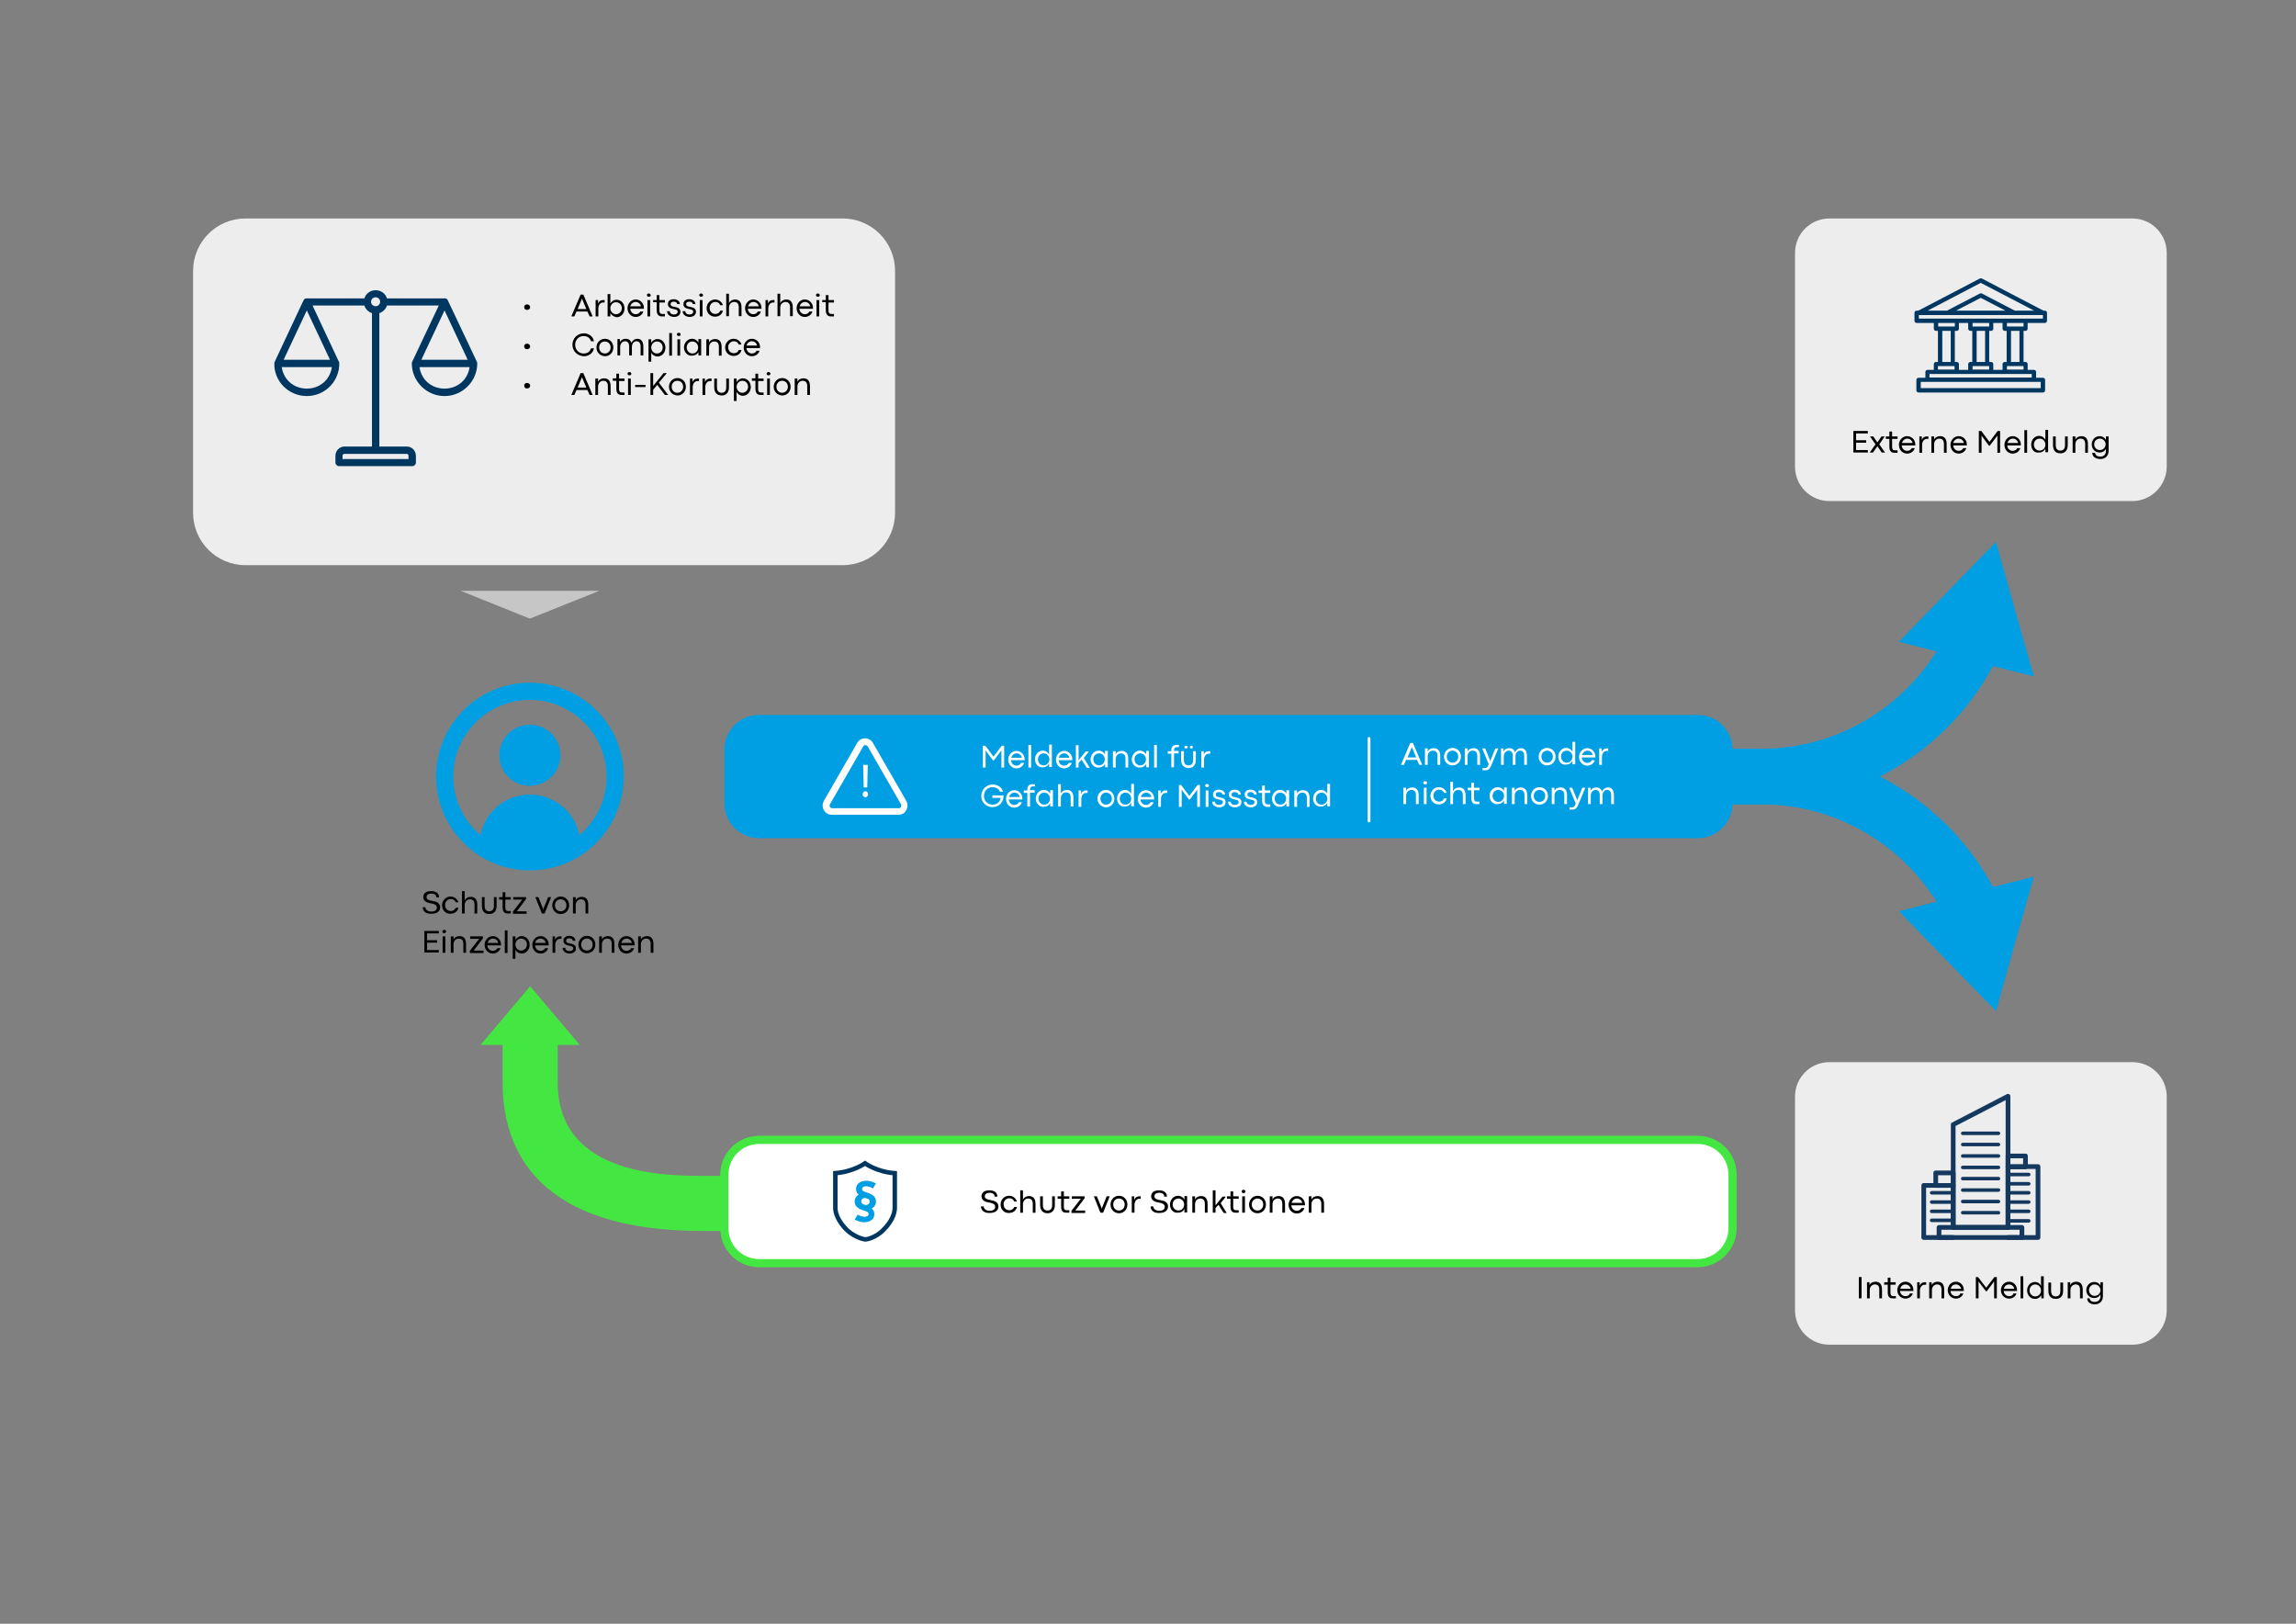<?xml version="1.0" encoding="utf-8"?>
<!-- Generator: Adobe Illustrator 27.0.0, SVG Export Plug-In . SVG Version: 6.00 Build 0)  -->
<svg version="1.1" id="Ebene_1" xmlns="http://www.w3.org/2000/svg" xmlns:xlink="http://www.w3.org/1999/xlink" x="0px" y="0px"
	 viewBox="0 0 841.9 595.3" style="enable-background:new 0 0 841.9 595.3;" xml:space="preserve">
<rect x="0" y="0" width="841.9" height="595.3" fill="#808080" stroke="none"/>
<style type="text/css">
	.st0{fill:#009FE3;}
	.st1{fill:#EDEDED;}
	.st2{fill:#003761;}
	.st3{fill:none;stroke:#15385E;stroke-width:1.726;stroke-linecap:round;stroke-linejoin:round;stroke-miterlimit:10;}
	.st4{fill:none;stroke:#15385E;stroke-width:1.294;stroke-linecap:round;stroke-linejoin:round;stroke-miterlimit:10;}
	.st5{fill:#FFFFFF;}
	.st6{fill:none;stroke:#FFFFFF;stroke-linecap:round;stroke-miterlimit:10;}
	.st7{fill:#C6C6C6;}
	.st8{fill:#44E742;}
	.st9{fill:#FFFFFF;stroke:#44E742;stroke-width:3;stroke-miterlimit:10;}
	.st10{fill:none;stroke:#003761;stroke-width:1.638;stroke-miterlimit:10;}
</style>
<g>
	<path class="st0" d="M731.9,370.7L731.9,370.7l-11.1-11.4l-24.5-25.2l13.8-3.5c-13.4-21.4-37.2-35.7-64.3-35.7H285.9
		c-2.3,0-4.2-1.9-4.2-4.2v-12c0-2.3,1.9-4.2,4.2-4.2c35.7,0,327.5,0,328.3,0h31.8c0.3,0,0.6,0,0.9,0c0.3,0,0.6,0,0.9,0
		c0.2,0,0.4,0,0.6,0h0c0.2,0,0.3,0,0.5,0c0,0,0.1,0,0.1,0c0.5,0,0.9,0,1.4,0.1c0,0,0.1,0,0.1,0c0.3,0,0.5,0,0.8,0
		c0.5,0,1,0.1,1.5,0.1c0.1,0,0.3,0,0.4,0c0.1,0,0.1,0,0.2,0c0.2,0,0.4,0,0.6,0c0.3,0,0.6,0,0.9,0.1c0.3,0,0.5,0,0.8,0.1
		c0.1,0,0.1,0,0.2,0c0.3,0,0.5,0.1,0.8,0.1c0.3,0,0.6,0.1,0.9,0.1c0.3,0,0.6,0.1,0.9,0.1c0.3,0,0.6,0.1,0.8,0.1c0,0,0.1,0,0.1,0
		c0.2,0,0.5,0.1,0.7,0.1c0,0,0.1,0,0.1,0c0.5,0.1,1.1,0.2,1.6,0.3c0.3,0.1,0.7,0.1,1,0.2c0.3,0,0.6,0.1,0.8,0.2
		c0.3,0.1,0.6,0.1,0.9,0.2c0,0,0,0,0.1,0c0.2,0,0.5,0.1,0.7,0.1c0.3,0.1,0.6,0.1,0.9,0.2c0.2,0,0.5,0.1,0.7,0.1
		c0.3,0.1,0.7,0.2,1,0.2c0.3,0.1,0.6,0.1,0.8,0.2c0,0,0,0,0,0c0.3,0.1,0.6,0.1,0.8,0.2c0.3,0.1,0.7,0.2,1,0.3
		c0.2,0.1,0.5,0.1,0.7,0.2c0.5,0.1,0.9,0.2,1.3,0.4c0.2,0,0.3,0.1,0.5,0.1c0.2,0.1,0.5,0.1,0.7,0.2c0.4,0.1,0.7,0.2,1.1,0.3
		c0.1,0,0.2,0.1,0.4,0.1c0.3,0.1,0.5,0.2,0.8,0.3c0.2,0.1,0.4,0.1,0.6,0.2c0.2,0.1,0.3,0.1,0.5,0.2c0.3,0.1,0.6,0.2,1,0.3
		c0.2,0.1,0.4,0.1,0.5,0.2c0.1,0,0.2,0.1,0.3,0.1c0.2,0.1,0.3,0.1,0.5,0.2c0.2,0.1,0.4,0.2,0.6,0.2c0.2,0.1,0.3,0.1,0.5,0.2
		c0.5,0.2,1.1,0.4,1.6,0.7c0.2,0.1,0.4,0.2,0.6,0.2c0.2,0.1,0.4,0.2,0.6,0.2c7.9,3.3,15.2,7.7,21.9,12.9c3,2.4,5.9,5,8.7,7.7
		c6.8,6.8,12.4,14.4,16.9,22.7l15-3.8l-6.9,24.3L731.9,370.7z"/>
</g>
<g>
	<path class="st0" d="M731.9,198.7L731.9,198.7l-11.1,11.4l-24.5,25.2l13.8,3.5c-13.4,21.4-37.2,35.7-64.3,35.7H285.9
		c-2.3,0-4.2,1.9-4.2,4.2v12c0,2.3,1.9,4.2,4.2,4.2c35.7,0,327.5,0,328.3,0h31.8c0.3,0,0.6,0,0.9,0c0.3,0,0.6,0,0.9,0
		c0.2,0,0.4,0,0.6,0h0c0.2,0,0.3,0,0.5,0c0,0,0.1,0,0.1,0c0.5,0,0.9,0,1.4-0.1c0,0,0.1,0,0.1,0c0.3,0,0.5,0,0.8,0
		c0.5,0,1-0.1,1.5-0.1c0.1,0,0.3,0,0.4,0c0.1,0,0.1,0,0.2,0c0.2,0,0.4,0,0.6,0c0.3,0,0.6,0,0.9-0.1c0.3,0,0.5,0,0.8-0.1
		c0.1,0,0.1,0,0.2,0c0.3,0,0.5-0.1,0.8-0.1c0.3,0,0.6-0.1,0.9-0.1c0.3,0,0.6-0.1,0.9-0.1c0.3,0,0.6-0.1,0.8-0.1c0,0,0.1,0,0.1,0
		c0.2,0,0.5-0.1,0.7-0.1c0,0,0.1,0,0.1,0c0.5-0.1,1.1-0.2,1.6-0.3c0.3-0.1,0.7-0.1,1-0.2c0.3,0,0.6-0.1,0.8-0.2
		c0.3-0.1,0.6-0.1,0.9-0.2c0,0,0,0,0.1,0c0.2,0,0.5-0.1,0.7-0.1c0.3-0.1,0.6-0.1,0.9-0.2c0.2,0,0.5-0.1,0.7-0.1
		c0.3-0.1,0.7-0.2,1-0.2c0.3-0.1,0.6-0.1,0.8-0.2c0,0,0,0,0,0c0.3-0.1,0.6-0.1,0.8-0.2c0.3-0.1,0.7-0.2,1-0.3
		c0.2-0.1,0.5-0.1,0.7-0.2c0.5-0.1,0.9-0.2,1.3-0.4c0.2,0,0.3-0.1,0.5-0.1c0.2-0.1,0.5-0.1,0.7-0.2c0.4-0.1,0.7-0.2,1.1-0.3
		c0.1,0,0.2-0.1,0.4-0.1c0.3-0.1,0.5-0.2,0.8-0.3c0.2-0.1,0.4-0.1,0.6-0.2c0.2-0.1,0.3-0.1,0.5-0.2c0.3-0.1,0.6-0.2,1-0.3
		c0.2-0.1,0.4-0.1,0.5-0.2c0.1,0,0.2-0.1,0.3-0.1c0.2-0.1,0.3-0.1,0.5-0.2c0.2-0.1,0.4-0.2,0.6-0.2c0.2-0.1,0.3-0.1,0.5-0.2
		c0.5-0.2,1.1-0.4,1.6-0.7c0.2-0.1,0.4-0.2,0.6-0.2c0.2-0.1,0.4-0.2,0.6-0.2c7.9-3.3,15.2-7.7,21.9-12.9c3-2.4,5.9-5,8.7-7.7
		c6.8-6.8,12.4-14.4,16.9-22.7l15,3.8l-6.9-24.3L731.9,198.7z"/>
</g>
<g>
	<path d="M155,332.6h1c0,0.8,0.8,1.6,2.1,1.6c1.4,0,2.1-0.5,2.1-1.5c0-0.9-0.9-1.3-2.1-1.5c-1.3-0.2-2.9-0.7-2.9-2.3
		c0-1.2,0.8-2.2,2.9-2.2c1.9,0,2.9,0.9,2.9,2.3h-1c0-0.8-0.6-1.4-1.8-1.4c-1.4,0-1.8,0.7-1.8,1.3c0,0.8,0.8,1.2,2.2,1.4
		c1.3,0.2,2.8,0.7,2.8,2.3c0,1.5-1.2,2.4-3.2,2.4C155.9,335.1,155,333.8,155,332.6z"/>
	<path d="M162.1,331.9c0-1.7,1.3-3.2,3.1-3.2c1.4,0,2.5,0.9,2.9,2.1h-1c-0.3-0.8-1-1.2-1.8-1.2c-1,0-2.1,0.8-2.1,2.2
		c0,1.4,1,2.2,2.1,2.2c0.8,0,1.5-0.4,1.8-1.2h1c-0.3,1.3-1.4,2.2-2.9,2.2C163.4,335.1,162.1,333.7,162.1,331.9z"/>
	<path d="M169.4,326.7h1v2.8l0,0.6c0.4-0.8,1.2-1.3,2.2-1.3c1.6,0,2.4,1,2.4,2.9v3.2h-1v-3.2c0-1.4-0.6-2-1.7-2
		c-1,0-1.9,0.8-1.9,2.1v3.1h-1V326.7z"/>
	<path d="M176.7,332.1v-3.2h1v3.2c0,1.3,0.6,2,1.7,2c1.1,0,1.7-0.7,1.7-2v-3.2h1v3.2c0,2.1-1.2,3-2.7,3
		C177.8,335.1,176.7,334.2,176.7,332.1z"/>
	<path d="M184.3,332.7v-2.9H183v-0.9h1.3v-1.8l1,0v1.8h2v0.9h-2v2.9c0,1.1,0.5,1.3,1.1,1.3h0.9v0.9h-1.1
		C185.3,334.9,184.3,334.6,184.3,332.7z"/>
	<path d="M188,334.3l3.5-4.5h-3.3v-0.9h4.7v0.7l-3.4,4.5h3.6v0.9h-5V334.3z"/>
	<path d="M196.3,328.9h1.1l1.7,4.2l0.1,0.5l0.1-0.5l1.7-4.2h1.1l-2.4,6h-1L196.3,328.9z"/>
	<path d="M202.5,331.9c0-1.7,1.3-3.2,3.1-3.2c1.8,0,3.1,1.4,3.1,3.2c0,1.8-1.3,3.2-3.1,3.2C203.8,335.1,202.5,333.7,202.5,331.9z
		 M207.7,331.9c0-1.3-0.9-2.2-2.1-2.2c-1.2,0-2.1,0.9-2.1,2.2c0,1.3,0.9,2.2,2.1,2.2C206.8,334.1,207.7,333.2,207.7,331.9z"/>
	<path d="M210.1,328.9h1v1.2c0.3-0.8,1.2-1.3,2.2-1.3c1.6,0,2.4,1,2.4,2.9v3.2h-1v-3.2c0-1.4-0.6-2-1.7-2c-1,0-1.9,0.8-1.9,2.1v3.1
		h-1V328.9z"/>
	<path d="M155.6,341.3h5.3v0.9h-4.3v2.5h3.7v0.9h-3.7v2.7h4.3v0.9h-5.3V341.3z"/>
	<path d="M162.2,341.5c0-0.4,0.3-0.6,0.7-0.6c0.4,0,0.7,0.3,0.7,0.6c0,0.4-0.3,0.6-0.7,0.6C162.4,342.2,162.2,341.9,162.2,341.5z
		 M162.3,343.3h1v6h-1V343.3z"/>
	<path d="M165.3,343.3h1v1.2c0.3-0.8,1.2-1.3,2.2-1.3c1.6,0,2.4,1,2.4,2.9v3.2h-1v-3.2c0-1.4-0.6-2-1.7-2c-1,0-1.9,0.8-1.9,2.1v3.1
		h-1V343.3z"/>
	<path d="M172.2,348.7l3.5-4.5h-3.3v-0.9h4.7v0.7l-3.4,4.5h3.6v0.9h-5V348.7z"/>
	<path d="M183.7,346.6h-5c0.1,1.2,1,2,2,2c0.8,0,1.4-0.4,1.7-1h1.1c-0.3,1.1-1.4,2-2.8,2c-1.7,0-3-1.4-3-3.2c0-1.7,1.3-3.2,3-3.2
		c1.7,0,3,1.4,3,3C183.8,346.3,183.7,346.4,183.7,346.6z M182.7,345.7c-0.1-0.8-0.9-1.6-1.9-1.6c-0.9,0-1.7,0.6-2,1.6H182.7z"/>
	<path d="M185.1,341.1h1v8.3h-1V341.1z"/>
	<path d="M188,343.3h1v1.3c0.4-0.8,1.3-1.4,2.3-1.4c1.7,0,2.9,1.4,2.9,3.2c0,1.8-1.3,3.2-2.9,3.2c-1,0-1.9-0.6-2.3-1.4l0,0.7v2.6h-1
		V343.3z M193.2,346.3c0-1.3-0.9-2.2-2.1-2.2s-2.1,1-2.1,2.2c0,1.3,1,2.2,2.1,2.2S193.2,347.6,193.2,346.3z"/>
	<path d="M201.2,346.6h-5c0.1,1.2,1,2,2,2c0.8,0,1.4-0.4,1.7-1h1.1c-0.3,1.1-1.4,2-2.8,2c-1.7,0-3-1.4-3-3.2c0-1.7,1.3-3.2,3-3.2
		c1.7,0,3,1.4,3,3C201.2,346.3,201.2,346.4,201.2,346.6z M200.1,345.7c-0.1-0.8-0.9-1.6-1.9-1.6c-0.9,0-1.7,0.6-2,1.6H200.1z"/>
	<path d="M202.5,343.3h1v1.3c0.3-0.8,0.9-1.3,1.8-1.3h0.6v0.9h-0.5c-1,0-1.8,0.8-1.8,2.3v2.8h-1V343.3z"/>
	<path d="M206.3,347.5l1,0c0,0.7,0.6,1.2,1.5,1.2c0.9,0,1.4-0.4,1.4-1c0-0.7-0.6-0.8-1.5-1c-1.1-0.2-2.1-0.6-2.1-1.8
		c0-1,0.7-1.8,2.1-1.8c1.4,0,2.3,0.8,2.3,1.8h-1c0-0.6-0.5-0.9-1.3-0.9c-0.8,0-1.1,0.4-1.1,0.9c0,0.6,0.3,0.8,1.4,1
		c1.1,0.2,2.2,0.5,2.2,1.8c0,1.2-1,1.9-2.4,1.9C207.1,349.5,206.3,348.5,206.3,347.5z"/>
	<path d="M212.1,346.3c0-1.7,1.3-3.2,3.1-3.2c1.8,0,3.1,1.4,3.1,3.2c0,1.8-1.3,3.2-3.1,3.2C213.4,349.5,212.1,348.1,212.1,346.3z
		 M217.3,346.3c0-1.3-0.9-2.2-2.1-2.2c-1.2,0-2.1,0.9-2.1,2.2c0,1.3,0.9,2.2,2.1,2.2C216.4,348.5,217.3,347.6,217.3,346.3z"/>
	<path d="M219.7,343.3h1v1.2c0.3-0.8,1.2-1.3,2.2-1.3c1.6,0,2.4,1,2.4,2.9v3.2h-1v-3.2c0-1.4-0.6-2-1.7-2c-1,0-1.9,0.8-1.9,2.1v3.1
		h-1V343.3z"/>
	<path d="M232.7,346.6h-5c0.1,1.2,1,2,2,2c0.8,0,1.4-0.4,1.7-1h1.1c-0.3,1.1-1.4,2-2.8,2c-1.7,0-3-1.4-3-3.2c0-1.7,1.3-3.2,3-3.2
		c1.7,0,3,1.4,3,3C232.7,346.3,232.7,346.4,232.7,346.6z M231.7,345.7c-0.1-0.8-0.9-1.6-1.9-1.6c-0.9,0-1.7,0.6-2,1.6H231.7z"/>
	<path d="M234,343.3h1v1.2c0.3-0.8,1.2-1.3,2.2-1.3c1.6,0,2.4,1,2.4,2.9v3.2h-1v-3.2c0-1.4-0.6-2-1.7-2c-1,0-1.9,0.8-1.9,2.1v3.1h-1
		V343.3z"/>
</g>
<g>
	<path class="st0" d="M194.3,250.3c-19,0-34.4,15.4-34.4,34.4c0,19,15.4,34.4,34.4,34.4s34.4-15.4,34.4-34.4
		C228.8,265.7,213.3,250.3,194.3,250.3z M212.4,306.2c-1.6-8.5-9.1-14.9-18.1-14.9l0,0c-9,0-16.5,6.4-18.1,14.9
		c-6.1-5.2-10-12.9-10-21.5c0-15.5,12.6-28.1,28.1-28.1s28.1,12.6,28.1,28.1C222.5,293.3,218.6,301,212.4,306.2z"/>
	<circle class="st0" cx="194.3" cy="276.9" r="11.2"/>
</g>
<path class="st0" d="M622.5,307.3H278.4c-7.1,0-12.8-5.7-12.8-12.8v-19.6c0-7.1,5.7-12.8,12.8-12.8h344.1c7.1,0,12.8,5.7,12.8,12.8
	v19.6C635.3,301.6,629.5,307.3,622.5,307.3z"/>
<g>
	<path class="st1" d="M781.9,183.7H670.8c-7,0-12.6-5.7-12.6-12.6V92.7c0-7,5.7-12.6,12.6-12.6h111.1c7,0,12.6,5.7,12.6,12.6V171
		C794.5,178,788.8,183.7,781.9,183.7z"/>
	<path class="st2" d="M749.9,113.9h-0.6l-22.6-11.8c-0.2-0.1-0.5-0.1-0.7,0l-22.6,11.8h-0.6c-0.4,0-0.8,0.3-0.8,0.8v2.9
		c0,0.4,0.3,0.8,0.8,0.8h6.3v2.1c0,0.4,0.3,0.8,0.8,0.8h0.7v11.4h-0.7c-0.4,0-0.8,0.3-0.8,0.8v2.1h-2.3c-0.4,0-0.8,0.3-0.8,0.8v2.1
		h-2.5c-0.4,0-0.8,0.3-0.8,0.8v3.8c0,0.4,0.3,0.8,0.8,0.8h45.6c0.4,0,0.8-0.3,0.8-0.8v-3.8c0-0.4-0.3-0.8-0.8-0.8h-2.5v-2.1
		c0-0.4-0.3-0.8-0.8-0.8h-2.3v-2.1c0-0.4-0.3-0.8-0.8-0.8H742v-11.4h0.7c0.4,0,0.8-0.3,0.8-0.8v-2.1h6.3c0.4,0,0.8-0.3,0.8-0.8v-2.9
		C750.6,114.3,750.3,113.9,749.9,113.9z M726.3,103.7l19.6,10.2h-7.1l-12.1-6.3c-0.2-0.1-0.5-0.1-0.7,0l-12.1,6.3h-7.1L726.3,103.7z
		 M735.4,113.9h-18.2l9.1-4.7L735.4,113.9z M745.9,140h2.4v2.3h-44V140h2.4C706.9,140,745.8,140,745.9,140z M742.7,137.1h2.3v1.3
		h-37.5v-1.3C718.9,137.1,731.4,137.1,742.7,137.1z M711.4,119.7h-0.7v-1.3h6.1v1.3C716.5,119.7,711.8,119.7,711.4,119.7z
		 M715.3,121.3v11.4h-3.1v-11.4H715.3z M716.7,134.2v1.3h-6.1v-1.3H716.7z M722.5,121.3h0.7v11.4h-0.7c-0.4,0-0.8,0.3-0.8,0.8v2.1
		h-3.4v-2.1c0-0.4-0.3-0.8-0.8-0.8h-0.7v-11.4h0.7c0.4,0,0.8-0.3,0.8-0.8v-2.1h3.4v2.1C721.7,120.9,722.1,121.3,722.5,121.3z
		 M723.3,119.7v-1.3h6.1v1.3H723.3z M727.9,121.3v11.4h-3.1v-11.4H727.9z M729.4,134.2v1.3h-6.1v-1.3H729.4z M735.1,121.3h0.7v11.4
		h-0.7c-0.4,0-0.8,0.3-0.8,0.8v2.1h-3.4v-2.1c0-0.4-0.3-0.8-0.8-0.8h-0.7v-11.4h0.7c0.4,0,0.8-0.3,0.8-0.8v-2.1h3.4v2.1
		C734.3,120.9,734.7,121.3,735.1,121.3z M735.9,119.7v-1.3h6.1v1.3H735.9z M740.5,121.3v11.4h-3.1v-11.4H740.5z M742,134.2v1.3h-6.1
		v-1.3H742z M749.1,116.8c-13.9,0-31.6,0-45.5,0v-1.3c12.3,0,33.3,0,45.5,0V116.8z"/>
	<g>
		<path d="M679.6,158h5.3v0.9h-4.3v2.5h3.7v0.9h-3.7v2.7h4.3v0.9h-5.3V158z"/>
		<path d="M687.7,162.9l-2-2.9h1.2l1.5,2.2h0l1.5-2.2h1.2l-2,2.9l2.1,3h-1.2l-1.6-2.3l-1.6,2.3h-1.2L687.7,162.9z"/>
		<path d="M692.8,163.8v-2.9h-1.3V160h1.3v-1.8l1,0v1.8h2v0.9h-2v2.9c0,1.1,0.5,1.3,1.1,1.3h0.9v0.9h-1.1
			C693.7,166,692.8,165.6,692.8,163.8z"/>
		<path d="M702.3,163.3h-5c0.1,1.2,1,2,2,2c0.8,0,1.4-0.4,1.7-1h1.1c-0.3,1.1-1.4,2-2.8,2c-1.7,0-3-1.4-3-3.2c0-1.7,1.3-3.2,3-3.2
			c1.7,0,3,1.4,3,3C702.4,163,702.3,163.1,702.3,163.3z M701.3,162.4c-0.1-0.8-0.9-1.6-1.9-1.6c-0.9,0-1.7,0.6-2,1.6H701.3z"/>
		<path d="M703.7,160h1v1.3c0.3-0.8,0.9-1.3,1.8-1.3h0.6v0.9h-0.5c-1,0-1.8,0.8-1.8,2.3v2.8h-1V160z"/>
		<path d="M708.2,160h1v1.2c0.3-0.8,1.2-1.3,2.2-1.3c1.6,0,2.4,1,2.4,2.9v3.2h-1v-3.2c0-1.4-0.6-2-1.7-2c-1,0-1.9,0.8-1.9,2.1v3.1
			h-1V160z"/>
		<path d="M721.2,163.3h-5c0.1,1.2,1,2,2,2c0.8,0,1.4-0.4,1.7-1h1.1c-0.3,1.1-1.4,2-2.8,2c-1.7,0-3-1.4-3-3.2c0-1.7,1.3-3.2,3-3.2
			c1.7,0,3,1.4,3,3C721.2,163,721.2,163.1,721.2,163.3z M720.1,162.4c-0.1-0.8-0.9-1.6-1.9-1.6c-0.9,0-1.7,0.6-2,1.6H720.1z"/>
		<path d="M725.6,158h0.9l3,4h0l3-4h0.9v8h-1v-6.3l-2.8,3.7h-0.3l-2.7-3.7v6.3h-1V158z"/>
		<path d="M741,163.3h-5c0.1,1.2,1,2,2,2c0.8,0,1.4-0.4,1.7-1h1.1c-0.3,1.1-1.4,2-2.8,2c-1.7,0-3-1.4-3-3.2c0-1.7,1.3-3.2,3-3.2
			c1.7,0,3,1.4,3,3C741,163,741,163.1,741,163.3z M740,162.4c-0.1-0.8-0.9-1.6-1.9-1.6c-0.9,0-1.7,0.6-2,1.6H740z"/>
		<path d="M742.3,157.7h1v8.3h-1V157.7z"/>
		<path d="M744.8,163c0-1.7,1.2-3.2,2.9-3.2c1.1,0,1.9,0.7,2.3,1.4l0-0.6v-3h1v8.2h-1v-1.3c-0.4,0.8-1.2,1.4-2.3,1.4
			C746,166.2,744.8,164.8,744.8,163z M750,163c0-1.2-0.9-2.2-2.1-2.2s-2.1,0.9-2.1,2.2c0,1.3,0.9,2.2,2.1,2.2
			C749.1,165.2,750,164.3,750,163z"/>
		<path d="M752.8,163.2V160h1v3.2c0,1.3,0.6,2,1.7,2c1.1,0,1.7-0.7,1.7-2V160h1v3.2c0,2.1-1.2,3-2.7,3
			C753.9,166.2,752.8,165.3,752.8,163.2z"/>
		<path d="M760,160h1v1.2c0.3-0.8,1.2-1.3,2.2-1.3c1.6,0,2.4,1,2.4,2.9v3.2h-1v-3.2c0-1.4-0.6-2-1.7-2c-1,0-1.9,0.8-1.9,2.1v3.1h-1
			V160z"/>
		<path d="M767.2,166h1c0.1,0.7,0.6,1.4,1.9,1.4c1.6,0,2.1-1,2.1-2.2v-0.7c-0.4,0.9-1.3,1.4-2.3,1.4c-1.7,0-2.9-1.3-2.9-3
			c0-1.6,1.2-3,2.9-3c1.1,0,2,0.7,2.3,1.4V160h1v5.2c0,1.7-1,3.1-3.1,3.1C768,168.2,767.2,167.1,767.2,166z M772.1,162.9
			c0-1.1-0.9-2.1-2.1-2.1c-1.2,0-2.1,0.9-2.1,2.1c0,1.2,0.9,2.1,2.1,2.1S772.1,164,772.1,162.9z"/>
	</g>
</g>
<g>
	<path class="st1" d="M781.9,493H670.8c-7,0-12.6-5.7-12.6-12.6V402c0-7,5.7-12.6,12.6-12.6h111.1c7,0,12.6,5.7,12.6,12.6v78.4
		C794.5,487.4,788.8,493,781.9,493z"/>
	<g>
		<path d="M681.6,468.2h1v7.8h-1V468.2z"/>
		<path d="M684.6,470.1h0.9v1.1c0.3-0.8,1.2-1.3,2.2-1.3c1.6,0,2.4,1,2.4,2.9v3.2h-1v-3.2c0-1.4-0.6-1.9-1.6-1.9c-1,0-1.9,0.8-1.9,2
			v3.1h-1V470.1z"/>
		<path d="M692.2,473.8V471h-1.3v-0.9h1.3v-1.7l1,0v1.7h1.9v0.9h-1.9v2.9c0,1.1,0.5,1.3,1.1,1.3h0.9v0.8H694
			C693.1,476,692.2,475.7,692.2,473.8z"/>
		<path d="M701.6,473.3h-4.9c0.1,1.2,1,1.9,2,1.9c0.8,0,1.4-0.3,1.6-1h1.1c-0.3,1.1-1.4,1.9-2.7,1.9c-1.7,0-3-1.4-3-3.1
			c0-1.7,1.3-3.1,3-3.1c1.7,0,2.9,1.4,2.9,3C701.6,473,701.6,473.1,701.6,473.3z M700.6,472.5c-0.1-0.8-0.9-1.6-1.9-1.6
			c-0.9,0-1.7,0.5-1.9,1.6H700.6z"/>
		<path d="M702.9,470.1h1v1.3c0.3-0.8,0.9-1.3,1.8-1.3h0.6v0.9h-0.5c-1,0-1.8,0.8-1.8,2.2v2.8h-1V470.1z"/>
		<path d="M707.4,470.1h0.9v1.1c0.3-0.8,1.2-1.3,2.2-1.3c1.6,0,2.4,1,2.4,2.9v3.2h-1v-3.2c0-1.4-0.6-1.9-1.6-1.9c-1,0-1.9,0.8-1.9,2
			v3.1h-1V470.1z"/>
		<path d="M720.1,473.3h-4.9c0.1,1.2,1,1.9,2,1.9c0.8,0,1.4-0.3,1.6-1h1.1c-0.3,1.1-1.4,1.9-2.7,1.9c-1.7,0-3-1.4-3-3.1
			c0-1.7,1.3-3.1,3-3.1c1.7,0,2.9,1.4,2.9,3C720.1,473,720.1,473.1,720.1,473.3z M719.1,472.5c-0.1-0.8-0.9-1.6-1.9-1.6
			c-0.9,0-1.7,0.5-1.9,1.6H719.1z"/>
		<path d="M724.4,468.2h0.9l3,3.9h0l3-3.9h0.9v7.8h-1v-6.2l-2.7,3.6h-0.3l-2.7-3.6v6.2h-1V468.2z"/>
		<path d="M739.6,473.3h-4.9c0.1,1.2,1,1.9,2,1.9c0.8,0,1.4-0.3,1.6-1h1.1c-0.3,1.1-1.4,1.9-2.7,1.9c-1.7,0-3-1.4-3-3.1
			c0-1.7,1.3-3.1,3-3.1c1.7,0,2.9,1.4,2.9,3C739.6,473,739.6,473.1,739.6,473.3z M738.6,472.5c-0.1-0.8-0.9-1.6-1.9-1.6
			c-0.9,0-1.7,0.5-1.9,1.6H738.6z"/>
		<path d="M740.9,467.9h1v8.1h-1V467.9z"/>
		<path d="M743.3,473.1c0-1.7,1.2-3.1,2.9-3.1c1.1,0,1.9,0.7,2.2,1.4l0-0.6v-2.9h1v8.1h-0.9v-1.2c-0.4,0.8-1.2,1.4-2.3,1.4
			C744.5,476.2,743.3,474.8,743.3,473.1z M748.4,473.1c0-1.2-0.9-2.2-2.1-2.2s-2.1,0.9-2.1,2.2c0,1.2,0.9,2.2,2.1,2.2
			C747.5,475.3,748.4,474.3,748.4,473.1z"/>
		<path d="M751.1,473.3v-3.1h1v3.1c0,1.3,0.6,2,1.7,2c1.1,0,1.7-0.7,1.7-2v-3.1h1v3.1c0,2-1.1,2.9-2.7,2.9
			C752.3,476.2,751.1,475.3,751.1,473.3z"/>
		<path d="M758.2,470.1h0.9v1.1c0.3-0.8,1.2-1.3,2.2-1.3c1.6,0,2.4,1,2.4,2.9v3.2h-1v-3.2c0-1.4-0.6-1.9-1.6-1.9c-1,0-1.9,0.8-1.9,2
			v3.1h-1V470.1z"/>
		<path d="M765.3,476h0.9c0.1,0.7,0.6,1.3,1.9,1.3c1.5,0,2.1-1,2.1-2.1v-0.7c-0.4,0.9-1.3,1.4-2.3,1.4c-1.7,0-2.9-1.3-2.9-2.9
			c0-1.6,1.2-3,2.9-3c1.1,0,2,0.6,2.3,1.4v-1.3h0.9v5.1c0,1.6-1,3-3,3C766.1,478.2,765.4,477.1,765.3,476z M770.2,473
			c0-1.1-0.9-2.1-2.1-2.1c-1.2,0-2.1,0.9-2.1,2.1c0,1.2,0.9,2.1,2.1,2.1S770.2,474.1,770.2,473z"/>
	</g>
	<g id="Ebene_2_00000036970975359130392090000010344879743139062155_">
		<g>
			<polyline class="st3" points="736.3,453.7 740.7,453.7 747.3,453.7 747.3,427.7 736.3,427.7 736.3,450 			"/>
			<polygon class="st3" points="736.3,450 716.2,450 716.2,412.3 736.3,401.9 			"/>
			<rect x="711" y="450" class="st3" width="30.4" height="3.7"/>
			<line class="st4" x1="719.7" y1="415.5" x2="732.8" y2="415.5"/>
			<line class="st4" x1="719.7" y1="419.6" x2="732.8" y2="419.6"/>
			<line class="st4" x1="719.7" y1="423.8" x2="732.8" y2="423.8"/>
			<line class="st4" x1="719.7" y1="428" x2="732.8" y2="428"/>
			<line class="st4" x1="719.7" y1="432.1" x2="732.8" y2="432.1"/>
			<line class="st4" x1="719.7" y1="436.3" x2="732.8" y2="436.3"/>
			<line class="st4" x1="719.7" y1="440.5" x2="732.8" y2="440.5"/>
			<line class="st4" x1="719.7" y1="444.6" x2="732.8" y2="444.6"/>
			<polyline class="st3" points="716.2,453.7 712.1,453.7 705.4,453.7 705.4,434.6 716.2,434.6 716.2,450 			"/>
			<line class="st4" x1="716" y1="437.3" x2="708.3" y2="437.3"/>
			<line class="st4" x1="716" y1="440.7" x2="708.3" y2="440.7"/>
			<line class="st4" x1="716" y1="444.1" x2="708.3" y2="444.1"/>
			<line class="st4" x1="716" y1="447.4" x2="708.3" y2="447.4"/>
			<line class="st4" x1="736.3" y1="440.7" x2="743.9" y2="440.7"/>
			<line class="st4" x1="736.3" y1="444.1" x2="743.9" y2="444.1"/>
			<line class="st4" x1="736.3" y1="447.6" x2="743.9" y2="447.6"/>
			<line class="st4" x1="736.3" y1="437.3" x2="743.9" y2="437.3"/>
			<line class="st4" x1="736.3" y1="434" x2="743.9" y2="434"/>
			<line class="st4" x1="736.3" y1="430.6" x2="743.9" y2="430.6"/>
			<rect x="709.8" y="430" class="st3" width="6.4" height="4.6"/>
			<rect x="736.3" y="423.8" class="st3" width="6.4" height="4"/>
		</g>
	</g>
</g>
<g>
	<path class="st1" d="M309,207.2H90c-10.6,0-19.2-8.6-19.2-19.2V99.3c0-10.6,8.6-19.2,19.2-19.2h219c10.6,0,19.2,8.6,19.2,19.2V188
		C328.2,198.6,319.6,207.2,309,207.2z"/>
	<g>
		<path d="M192.2,112.6c0-0.6,0.4-1,1.1-1c0.6,0,1.1,0.5,1.1,1c0,0.6-0.5,1-1.1,1C192.7,113.7,192.2,113.2,192.2,112.6z"/>
		<path d="M215.4,114.2h-4l-0.8,1.8h-1.1l3.4-8h1l3.4,8h-1.1L215.4,114.2z M215,113.3l-1.6-3.8l0-0.1h0l0,0.1l-1.6,3.8H215z"/>
		<path d="M218.3,110h1v1.3c0.3-0.8,0.9-1.3,1.8-1.3h0.6v0.9h-0.5c-1,0-1.8,0.8-1.8,2.3v2.8h-1V110z"/>
		<path d="M223.8,114.7v1.3h-1v-8.2h1v2.7l0,0.8c0.4-0.8,1.2-1.4,2.3-1.4c1.7,0,2.9,1.4,2.9,3.2c0,1.8-1.3,3.2-2.9,3.2
			C225.1,116.1,224.2,115.6,223.8,114.7z M228,113c0-1.3-0.9-2.2-2.1-2.2s-2.1,1-2.1,2.2c0,1.3,1,2.2,2.1,2.2S228,114.3,228,113z"/>
		<path d="M236.1,113.2h-5c0.1,1.2,1,2,2,2c0.8,0,1.4-0.4,1.7-1h1.1c-0.3,1.1-1.4,2-2.8,2c-1.7,0-3-1.4-3-3.2c0-1.7,1.3-3.2,3-3.2
			c1.7,0,3,1.4,3,3C236.1,112.9,236.1,113,236.1,113.2z M235,112.3c-0.1-0.8-0.9-1.6-1.9-1.6c-0.9,0-1.7,0.6-2,1.6H235z"/>
		<path d="M237.2,108.2c0-0.4,0.3-0.6,0.7-0.6c0.4,0,0.7,0.3,0.7,0.6c0,0.4-0.3,0.6-0.7,0.6C237.5,108.8,237.2,108.5,237.2,108.2z
			 M237.4,110h1v6h-1V110z"/>
		<path d="M240.8,113.7v-2.9h-1.3V110h1.3v-1.8l1,0v1.8h2v0.9h-2v2.9c0,1.1,0.5,1.3,1.1,1.3h0.9v0.9h-1.1
			C241.8,116,240.8,115.6,240.8,113.7z"/>
		<path d="M244.6,114.1l1,0c0,0.7,0.6,1.2,1.5,1.2c0.9,0,1.4-0.4,1.4-1c0-0.7-0.6-0.8-1.5-1c-1.1-0.2-2.1-0.6-2.1-1.8
			c0-1,0.7-1.8,2.1-1.8c1.4,0,2.3,0.8,2.3,1.8h-1c0-0.6-0.5-0.9-1.3-0.9c-0.8,0-1.1,0.4-1.1,0.9c0,0.6,0.3,0.8,1.4,1
			c1.1,0.2,2.2,0.5,2.2,1.8c0,1.2-1,1.9-2.4,1.9C245.4,116.1,244.6,115.1,244.6,114.1z"/>
		<path d="M250.3,114.1l1,0c0,0.7,0.6,1.2,1.5,1.2c0.9,0,1.4-0.4,1.4-1c0-0.7-0.6-0.8-1.5-1c-1.1-0.2-2.1-0.6-2.1-1.8
			c0-1,0.7-1.8,2.1-1.8c1.4,0,2.3,0.8,2.3,1.8h-1c0-0.6-0.5-0.9-1.3-0.9c-0.8,0-1.1,0.4-1.1,0.9c0,0.6,0.3,0.8,1.4,1
			c1.1,0.2,2.2,0.5,2.2,1.8c0,1.2-1,1.9-2.4,1.9C251.2,116.1,250.3,115.1,250.3,114.1z"/>
		<path d="M256.4,108.2c0-0.4,0.3-0.6,0.7-0.6c0.4,0,0.7,0.3,0.7,0.6c0,0.4-0.3,0.6-0.7,0.6C256.7,108.8,256.4,108.5,256.4,108.2z
			 M256.6,110h1v6h-1V110z"/>
		<path d="M259.1,113c0-1.7,1.3-3.2,3.1-3.2c1.4,0,2.5,0.9,2.9,2.1h-1c-0.3-0.8-1-1.2-1.8-1.2c-1,0-2.1,0.8-2.1,2.2
			c0,1.4,1,2.2,2.1,2.2c0.8,0,1.5-0.4,1.8-1.2h1c-0.3,1.3-1.4,2.2-2.9,2.2C260.4,116.1,259.1,114.7,259.1,113z"/>
		<path d="M266.3,107.7h1v2.8l0,0.6c0.4-0.8,1.2-1.3,2.2-1.3c1.6,0,2.4,1,2.4,2.9v3.2h-1v-3.2c0-1.4-0.6-2-1.7-2
			c-1,0-1.9,0.8-1.9,2.1v3.1h-1V107.7z"/>
		<path d="M279.2,113.2h-5c0.1,1.2,1,2,2,2c0.8,0,1.4-0.4,1.7-1h1.1c-0.3,1.1-1.4,2-2.8,2c-1.7,0-3-1.4-3-3.2c0-1.7,1.3-3.2,3-3.2
			c1.7,0,3,1.4,3,3C279.3,112.9,279.3,113,279.2,113.2z M278.2,112.3c-0.1-0.8-0.9-1.6-1.9-1.6c-0.9,0-1.7,0.6-2,1.6H278.2z"/>
		<path d="M280.6,110h1v1.3c0.3-0.8,0.9-1.3,1.8-1.3h0.6v0.9h-0.5c-1,0-1.8,0.8-1.8,2.3v2.8h-1V110z"/>
		<path d="M285.1,107.7h1v2.8l0,0.6c0.4-0.8,1.2-1.3,2.2-1.3c1.6,0,2.4,1,2.4,2.9v3.2h-1v-3.2c0-1.4-0.6-2-1.7-2
			c-1,0-1.9,0.8-1.9,2.1v3.1h-1V107.7z"/>
		<path d="M298.1,113.2h-5c0.1,1.2,1,2,2,2c0.8,0,1.4-0.4,1.7-1h1.1c-0.3,1.1-1.4,2-2.8,2c-1.7,0-3-1.4-3-3.2c0-1.7,1.3-3.2,3-3.2
			c1.7,0,3,1.4,3,3C298.1,112.9,298.1,113,298.1,113.2z M297.1,112.3c-0.1-0.8-0.9-1.6-1.9-1.6c-0.9,0-1.7,0.6-2,1.6H297.1z"/>
		<path d="M299.2,108.2c0-0.4,0.3-0.6,0.7-0.6c0.4,0,0.7,0.3,0.7,0.6c0,0.4-0.3,0.6-0.7,0.6C299.5,108.8,299.2,108.5,299.2,108.2z
			 M299.4,110h1v6h-1V110z"/>
		<path d="M302.8,113.7v-2.9h-1.3V110h1.3v-1.8l1,0v1.8h2v0.9h-2v2.9c0,1.1,0.5,1.3,1.1,1.3h0.9v0.9h-1.1
			C303.8,116,302.8,115.6,302.8,113.7z"/>
		<path d="M192.2,127c0-0.6,0.4-1,1.1-1c0.6,0,1.1,0.5,1.1,1c0,0.6-0.5,1-1.1,1C192.7,128.1,192.2,127.6,192.2,127z"/>
		<path d="M209.9,126.4c0-2.3,1.8-4.2,4.2-4.2c1.7,0,3.3,1,3.7,2.9h-1.1c-0.4-1.3-1.4-1.9-2.7-1.9c-1.7,0-3.1,1.3-3.1,3.2
			c0,1.9,1.4,3.2,3.1,3.2c1.3,0,2.3-0.6,2.7-1.9h1.1c-0.4,1.9-2,2.9-3.7,2.9C211.7,130.5,209.9,128.7,209.9,126.4z"/>
		<path d="M218.7,127.4c0-1.7,1.3-3.2,3.1-3.2c1.8,0,3.1,1.4,3.1,3.2c0,1.8-1.3,3.2-3.1,3.2C220,130.5,218.7,129.1,218.7,127.4z
			 M223.9,127.4c0-1.3-0.9-2.2-2.1-2.2c-1.2,0-2.1,0.9-2.1,2.2c0,1.3,0.9,2.2,2.1,2.2C223,129.6,223.9,128.6,223.9,127.4z"/>
		<path d="M235.9,127.1v3.2h-1v-3.2c0-1.4-0.6-2-1.5-2c-0.9,0-1.7,0.8-1.7,2.1v3.1h-1v-3.2c0-1.4-0.6-2-1.5-2
			c-0.9,0-1.8,0.8-1.8,2.1v3.1h-1v-6h0.9l0,1.2c0.3-0.8,1.1-1.3,2.1-1.3c1.1,0,1.8,0.5,2.1,1.5c0.5-1,1.3-1.5,2.2-1.5
			C235.1,124.2,235.9,125.2,235.9,127.1z"/>
		<path d="M237.8,124.4h1v1.3c0.4-0.8,1.3-1.4,2.3-1.4c1.7,0,2.9,1.4,2.9,3.2c0,1.8-1.3,3.2-2.9,3.2c-1,0-1.9-0.6-2.3-1.4l0,0.7v2.6
			h-1V124.4z M243,127.4c0-1.3-0.9-2.2-2.1-2.2s-2.1,1-2.1,2.2c0,1.3,1,2.2,2.1,2.2S243,128.7,243,127.4z"/>
		<path d="M245.4,122.1h1v8.3h-1V122.1z"/>
		<path d="M248.2,122.6c0-0.4,0.3-0.6,0.7-0.6c0.4,0,0.7,0.3,0.7,0.6c0,0.4-0.3,0.6-0.7,0.6C248.5,123.2,248.2,122.9,248.2,122.6z
			 M248.4,124.4h1v6h-1V124.4z"/>
		<path d="M250.8,127.4c0-1.7,1.3-3.2,2.9-3.2c1.1,0,2,0.6,2.4,1.4v-1.3h1v6h-1v-1.3c-0.4,0.9-1.3,1.4-2.4,1.4
			C252.1,130.5,250.8,129.1,250.8,127.4z M256,127.4c0-1.2-0.9-2.2-2.1-2.2c-1.2,0-2.1,0.9-2.1,2.2c0,1.3,1,2.2,2.1,2.2
			C255.1,129.6,256,128.6,256,127.4z"/>
		<path d="M259,124.4h1v1.2c0.3-0.8,1.2-1.3,2.2-1.3c1.6,0,2.4,1,2.4,2.9v3.2h-1v-3.2c0-1.4-0.6-2-1.7-2c-1,0-1.9,0.8-1.9,2.1v3.1
			h-1V124.4z"/>
		<path d="M265.9,127.4c0-1.7,1.3-3.2,3.1-3.2c1.4,0,2.5,0.9,2.9,2.1h-1c-0.3-0.8-1-1.2-1.8-1.2c-1,0-2.1,0.8-2.1,2.2
			c0,1.4,1,2.2,2.1,2.2c0.8,0,1.5-0.4,1.8-1.2h1c-0.3,1.3-1.4,2.2-2.9,2.2C267.2,130.5,265.9,129.1,265.9,127.4z"/>
		<path d="M278.7,127.6h-5c0.1,1.2,1,2,2,2c0.8,0,1.4-0.4,1.7-1h1.1c-0.3,1.1-1.4,2-2.8,2c-1.7,0-3-1.4-3-3.2c0-1.7,1.3-3.2,3-3.2
			c1.7,0,3,1.4,3,3C278.7,127.3,278.7,127.4,278.7,127.6z M277.6,126.7c-0.1-0.8-0.9-1.6-1.9-1.6c-0.9,0-1.7,0.6-2,1.6H277.6z"/>
		<path d="M192.2,141.4c0-0.6,0.4-1,1.1-1c0.6,0,1.1,0.5,1.1,1c0,0.6-0.5,1-1.1,1C192.7,142.5,192.2,142,192.2,141.4z"/>
		<path d="M215.4,143h-4l-0.8,1.8h-1.1l3.4-8h1l3.4,8h-1.1L215.4,143z M215,142.1l-1.6-3.8l0-0.1h0l0,0.1l-1.6,3.8H215z"/>
		<path d="M218.3,138.8h1v1.2c0.3-0.8,1.2-1.3,2.2-1.3c1.6,0,2.4,1,2.4,2.9v3.2h-1v-3.2c0-1.4-0.6-2-1.7-2c-1,0-1.9,0.8-1.9,2.1v3.1
			h-1V138.8z"/>
		<path d="M226,142.5v-2.9h-1.3v-0.9h1.3V137l1,0v1.8h2v0.9h-2v2.9c0,1.1,0.5,1.3,1.1,1.3h0.9v0.9h-1.1
			C226.9,144.8,226,144.4,226,142.5z"/>
		<path d="M230.1,137c0-0.4,0.3-0.6,0.7-0.6c0.4,0,0.7,0.3,0.7,0.6c0,0.4-0.3,0.6-0.7,0.6C230.3,137.6,230.1,137.3,230.1,137z
			 M230.3,138.8h1v6h-1V138.8z"/>
		<path d="M232.9,141.1h3.8v0.8h-3.8V141.1z"/>
		<path d="M245,144.8h-1.2l-2.8-3.7l-1.5,1.8v1.9h-1v-8h1v4.7l3.8-4.7h1.2l-2.9,3.5L245,144.8z"/>
		<path d="M245.3,141.8c0-1.7,1.3-3.2,3.1-3.2c1.8,0,3.1,1.4,3.1,3.2c0,1.8-1.3,3.2-3.1,3.2C246.6,144.9,245.3,143.5,245.3,141.8z
			 M250.5,141.8c0-1.3-0.9-2.2-2.1-2.2c-1.2,0-2.1,0.9-2.1,2.2c0,1.3,0.9,2.2,2.1,2.2C249.6,144,250.5,143,250.5,141.8z"/>
		<path d="M252.9,138.8h1v1.3c0.3-0.8,0.9-1.3,1.8-1.3h0.6v0.9h-0.5c-1,0-1.8,0.8-1.8,2.3v2.8h-1V138.8z"/>
		<path d="M257.5,138.8h1v1.3c0.3-0.8,0.9-1.3,1.8-1.3h0.6v0.9h-0.5c-1,0-1.8,0.8-1.8,2.3v2.8h-1V138.8z"/>
		<path d="M261.9,142v-3.2h1v3.2c0,1.3,0.6,2,1.7,2c1.1,0,1.7-0.7,1.7-2v-3.2h1v3.2c0,2.1-1.2,3-2.7,3
			C263,144.9,261.9,144.1,261.9,142z"/>
		<path d="M269.1,138.8h1v1.3c0.4-0.8,1.3-1.4,2.3-1.4c1.7,0,2.9,1.4,2.9,3.2c0,1.8-1.3,3.2-2.9,3.2c-1,0-1.9-0.6-2.3-1.4l0,0.7v2.6
			h-1V138.8z M274.3,141.8c0-1.3-0.9-2.2-2.1-2.2s-2.1,1-2.1,2.2c0,1.3,1,2.2,2.1,2.2S274.3,143.1,274.3,141.8z"/>
		<path d="M277,142.5v-2.9h-1.3v-0.9h1.3V137l1,0v1.8h2v0.9h-2v2.9c0,1.1,0.5,1.3,1.1,1.3h0.9v0.9h-1.1
			C278,144.8,277,144.4,277,142.5z"/>
		<path d="M281.1,137c0-0.4,0.3-0.6,0.7-0.6c0.4,0,0.7,0.3,0.7,0.6c0,0.4-0.3,0.6-0.7,0.6C281.3,137.6,281.1,137.3,281.1,137z
			 M281.3,138.8h1v6h-1V138.8z"/>
		<path d="M283.7,141.8c0-1.7,1.3-3.2,3.1-3.2c1.8,0,3.1,1.4,3.1,3.2c0,1.8-1.3,3.2-3.1,3.2C285,144.9,283.7,143.5,283.7,141.8z
			 M288.9,141.8c0-1.3-0.9-2.2-2.1-2.2c-1.2,0-2.1,0.9-2.1,2.2c0,1.3,0.9,2.2,2.1,2.2C288,144,288.9,143,288.9,141.8z"/>
		<path d="M291.4,138.8h1v1.2c0.3-0.8,1.2-1.3,2.2-1.3c1.6,0,2.4,1,2.4,2.9v3.2h-1v-3.2c0-1.4-0.6-2-1.7-2c-1,0-1.9,0.8-1.9,2.1v3.1
			h-1V138.8z"/>
	</g>
	<path class="st2" d="M112.5,145.2c6.7,0,12.1-5.5,11.9-12.2c0,0,0,0,0,0c0,0,0-0.1,0-0.1c0,0,0,0,0,0c0-0.1-0.1-0.2-0.1-0.2
		l-9.7-20.7h19c0.4,1.3,1.5,2.4,2.8,2.8v48.9h-10c-1.9,0-3.4,1.5-3.4,3.4v2.5c0,0.7,0.6,1.3,1.3,1.3h26.9c0.7,0,1.3-0.6,1.3-1.3
		v-2.5c0-1.9-1.5-3.4-3.4-3.4h-10v-48.9c1.3-0.4,2.4-1.5,2.8-2.8h19l-9.7,20.5v0c-0.1,0.2-0.2,0.5-0.2,0.7c0,6.6,5.4,12,12,12
		c6.6,0,12-5.4,12-12c0-0.3-0.1-0.5-0.2-0.7l0,0c0,0-10.6-22.4-10.6-22.4c-0.1-0.3-0.3-0.5-0.6-0.6c-0.2-0.1-0.4-0.2-0.6-0.1
		l-21.1,0c-1.3-4-7-4-8.3,0h-21.1c-0.2,0-0.4,0-0.6,0.1c-0.3,0.1-0.5,0.4-0.6,0.6l-10.6,22.6c0,0.1-0.1,0.2-0.1,0.2c0,0,0,0,0,0
		c0,0,0,0.1,0,0.1c0,0,0,0,0,0C100.3,139.7,105.8,145.2,112.5,145.2z M172.2,134.6c-1.7,10.5-16.7,10.5-18.4,0L172.2,134.6
		C172.2,134.6,172.2,134.6,172.2,134.6z M163,113.8l8.5,18.1h-17L163,113.8z M149.1,166.4c0.4,0,0.7,0.3,0.7,0.7v1.2h-24.2v-1.2
		c0-0.4,0.3-0.7,0.7-0.7h11.1c0.2,0,0.4,0,0.6,0H149.1z M136.7,109.3c1.1-0.8,2.7,0,2.7,1.3c0,1.4-1.6,2.2-2.7,1.3
		C135.8,111.4,135.9,109.9,136.7,109.3z M104,131.9l8.5-18.1c0,0,8.5,18.1,8.5,18.1L104,131.9L104,131.9z M121.7,134.6
		c-1.7,10.5-16.7,10.5-18.4,0H121.7z"/>
</g>
<g>
	<g>
		<path class="st5" d="M329.5,298.7h-24.5c-1.2,0-2.3-0.6-2.9-1.7c-0.6-1.1-0.6-2.3,0-3.4l12.2-21.2c0.6-1.1,1.7-1.7,2.9-1.7
			c0,0,0,0,0,0c1.2,0,2.3,0.6,2.9,1.7l12.2,21.2c0.6,1.1,0.6,2.3,0,3.4C331.9,298,330.8,298.7,329.5,298.7z M317.3,273.2
			L317.3,273.2c-0.2,0-0.6,0-0.8,0.5l0,0l-12.2,21.2c-0.2,0.4-0.1,0.8,0,0.9c0.1,0.1,0.3,0.5,0.8,0.5h24.5c0.5,0,0.7-0.3,0.8-0.5
			s0.2-0.5,0-0.9l-12.2-21.2C317.9,273.2,317.5,273.2,317.3,273.2z"/>
	</g>
	<g>
		<path class="st5" d="M316.7,288.7l-0.2-8.3h1.7l-0.2,8.3H316.7z M316.3,291.2c0-0.6,0.4-1.1,1-1.1c0.6,0,1,0.4,1,1.1
			c0,0.6-0.4,1.1-1,1.1C316.7,292.2,316.3,291.8,316.3,291.2"/>
	</g>
</g>
<g>
	<path class="st5" d="M360.4,273.4h0.9l3,4h0l3-4h0.9v8h-1v-6.3l-2.8,3.7h-0.3l-2.7-3.7v6.3h-1V273.4z"/>
	<path class="st5" d="M375.7,278.7h-5c0.1,1.2,1,2,2,2c0.8,0,1.4-0.4,1.7-1h1.1c-0.3,1.1-1.4,2-2.8,2c-1.7,0-3-1.4-3-3.2
		c0-1.7,1.3-3.2,3-3.2c1.7,0,3,1.4,3,3C375.8,278.3,375.8,278.4,375.7,278.7z M374.7,277.8c-0.1-0.8-0.9-1.6-1.9-1.6
		c-0.9,0-1.7,0.6-2,1.6H374.7z"/>
	<path class="st5" d="M377.1,273.1h1v8.3h-1V273.1z"/>
	<path class="st5" d="M379.5,278.4c0-1.7,1.2-3.2,2.9-3.2c1.1,0,1.9,0.7,2.3,1.4l0-0.6v-3h1v8.2h-1v-1.3c-0.4,0.8-1.2,1.4-2.3,1.4
		C380.8,281.5,379.5,280.1,379.5,278.4z M384.8,278.4c0-1.2-0.9-2.2-2.1-2.2s-2.1,0.9-2.1,2.2c0,1.3,0.9,2.2,2.1,2.2
		C383.8,280.6,384.8,279.6,384.8,278.4z"/>
	<path class="st5" d="M393.2,278.7h-5c0.1,1.2,1,2,2,2c0.8,0,1.4-0.4,1.7-1h1.1c-0.3,1.1-1.4,2-2.8,2c-1.7,0-3-1.4-3-3.2
		c0-1.7,1.3-3.2,3-3.2c1.7,0,3,1.4,3,3C393.2,278.3,393.2,278.4,393.2,278.7z M392.1,277.8c-0.1-0.8-0.9-1.6-1.9-1.6
		c-0.9,0-1.7,0.6-2,1.6H392.1z"/>
	<path class="st5" d="M396.6,278.5l-1.1,1.2v1.7h-1v-8.2h1v5.5l2.6-3.2h1.2l-1.9,2.4l2.2,3.6h-1.1L396.6,278.5z"/>
	<path class="st5" d="M399.9,278.4c0-1.7,1.3-3.2,2.9-3.2c1.1,0,2,0.6,2.4,1.4v-1.3h1v6h-1v-1.3c-0.4,0.9-1.3,1.4-2.4,1.4
		C401.2,281.5,399.9,280.1,399.9,278.4z M405.1,278.4c0-1.2-0.9-2.2-2.1-2.2c-1.2,0-2.1,0.9-2.1,2.2c0,1.3,1,2.2,2.1,2.2
		C404.2,280.6,405.1,279.6,405.1,278.4z"/>
	<path class="st5" d="M408.1,275.4h1v1.2c0.3-0.8,1.2-1.3,2.2-1.3c1.6,0,2.4,1,2.4,2.9v3.2h-1v-3.2c0-1.4-0.6-2-1.7-2
		c-1,0-1.9,0.8-1.9,2.1v3.1h-1V275.4z"/>
	<path class="st5" d="M415,278.4c0-1.7,1.3-3.2,2.9-3.2c1.1,0,2,0.6,2.4,1.4v-1.3h1v6h-1v-1.3c-0.4,0.9-1.3,1.4-2.4,1.4
		C416.3,281.5,415,280.1,415,278.4z M420.2,278.4c0-1.2-0.9-2.2-2.1-2.2c-1.2,0-2.1,0.9-2.1,2.2c0,1.3,1,2.2,2.1,2.2
		C419.3,280.6,420.2,279.6,420.2,278.4z"/>
	<path class="st5" d="M423.2,273.1h1v8.3h-1V273.1z"/>
	<path class="st5" d="M429.5,276.3h-1.3v-0.9h1.3V275c0-1,0.5-1.9,1.8-1.9h1v0.8h-0.8c-0.6,0-1,0.5-1,1.1v0.3h1.7v0.9h-1.7v5.1h-1
		V276.3z"/>
	<path class="st5" d="M433.1,278.6v-3.2h1v3.2c0,1.3,0.6,2,1.7,2c1.1,0,1.7-0.7,1.7-2v-3.2h1v3.2c0,2.1-1.2,3-2.7,3
		C434.3,281.5,433.1,280.7,433.1,278.6z M434.3,273.9c0-0.3,0.2-0.5,0.6-0.5c0.3,0,0.6,0.2,0.6,0.5c0,0.3-0.2,0.5-0.6,0.5
		C434.5,274.4,434.3,274.2,434.3,273.9z M436.3,273.9c0-0.3,0.2-0.5,0.5-0.5c0.3,0,0.6,0.2,0.6,0.5c0,0.3-0.2,0.5-0.6,0.5
		C436.5,274.4,436.3,274.2,436.3,273.9z"/>
	<path class="st5" d="M440.4,275.4h1v1.3c0.3-0.8,0.9-1.3,1.8-1.3h0.6v0.9h-0.5c-1,0-1.8,0.8-1.8,2.3v2.8h-1V275.4z"/>
	<path class="st5" d="M359.8,291.8c0-2.3,1.9-4.2,4.2-4.2c1.7,0,3.4,1,3.8,2.7h-1.1c-0.4-1.1-1.5-1.7-2.8-1.7
		c-1.7,0-3.1,1.3-3.1,3.2c0,1.9,1.4,3.2,3.1,3.2c1.8,0,2.8-1.1,3-2.5h-3v-0.9h4.1c0,2.4-1.5,4.3-4.1,4.3
		C361.6,295.9,359.8,294.1,359.8,291.8z"/>
	<path class="st5" d="M374.9,293.1h-5c0.1,1.2,1,2,2,2c0.8,0,1.4-0.4,1.7-1h1.1c-0.3,1.1-1.4,2-2.8,2c-1.7,0-3-1.4-3-3.2
		c0-1.7,1.3-3.2,3-3.2c1.7,0,3,1.4,3,3C374.9,292.7,374.9,292.8,374.9,293.1z M373.9,292.2c-0.1-0.8-0.9-1.6-1.9-1.6
		c-0.9,0-1.7,0.6-2,1.6H373.9z"/>
	<path class="st5" d="M376.7,290.7h-1.3v-0.9h1.3v-0.4c0-1,0.5-1.9,1.8-1.9h1v0.8h-0.8c-0.6,0-1,0.5-1,1.1v0.3h1.7v0.9h-1.7v5.1h-1
		V290.7z"/>
	<path class="st5" d="M379.8,292.8c0-1.7,1.3-3.2,2.9-3.2c1.1,0,2,0.6,2.4,1.4v-1.3h1v6h-1v-1.3c-0.4,0.9-1.3,1.4-2.4,1.4
		C381.1,295.9,379.8,294.5,379.8,292.8z M385,292.8c0-1.2-0.9-2.2-2.1-2.2c-1.2,0-2.1,0.9-2.1,2.2c0,1.3,1,2.2,2.1,2.2
		C384.1,295,385,294,385,292.8z"/>
	<path class="st5" d="M388,287.5h1v2.8l0,0.6c0.4-0.8,1.2-1.3,2.2-1.3c1.6,0,2.4,1,2.4,2.9v3.2h-1v-3.2c0-1.4-0.6-2-1.7-2
		c-1,0-1.9,0.8-1.9,2.1v3.1h-1V287.5z"/>
	<path class="st5" d="M395.4,289.8h1v1.3c0.3-0.8,0.9-1.3,1.8-1.3h0.6v0.9h-0.5c-1,0-1.8,0.8-1.8,2.3v2.8h-1V289.8z"/>
	<path class="st5" d="M402.4,292.8c0-1.7,1.3-3.2,3.1-3.2c1.8,0,3.1,1.4,3.1,3.2c0,1.8-1.3,3.2-3.1,3.2
		C403.8,295.9,402.4,294.5,402.4,292.8z M407.7,292.8c0-1.3-0.9-2.2-2.1-2.2c-1.2,0-2.1,0.9-2.1,2.2c0,1.3,0.9,2.2,2.1,2.2
		C406.7,295,407.7,294.1,407.7,292.8z"/>
	<path class="st5" d="M409.6,292.8c0-1.7,1.2-3.2,2.9-3.2c1.1,0,1.9,0.7,2.3,1.4l0-0.6v-3h1v8.2h-1v-1.3c-0.4,0.8-1.2,1.4-2.3,1.4
		C410.8,295.9,409.6,294.5,409.6,292.8z M414.8,292.8c0-1.2-0.9-2.2-2.1-2.2s-2.1,0.9-2.1,2.2c0,1.3,0.9,2.2,2.1,2.2
		C413.9,295,414.8,294,414.8,292.8z"/>
	<path class="st5" d="M423.2,293.1h-5c0.1,1.2,1,2,2,2c0.8,0,1.4-0.4,1.7-1h1.1c-0.3,1.1-1.4,2-2.8,2c-1.7,0-3-1.4-3-3.2
		c0-1.7,1.3-3.2,3-3.2c1.7,0,3,1.4,3,3C423.2,292.7,423.2,292.8,423.2,293.1z M422.2,292.2c-0.1-0.8-0.9-1.6-1.9-1.6
		c-0.9,0-1.7,0.6-2,1.6H422.2z"/>
	<path class="st5" d="M424.6,289.8h1v1.3c0.3-0.8,0.9-1.3,1.8-1.3h0.6v0.9h-0.5c-1,0-1.8,0.8-1.8,2.3v2.8h-1V289.8z"/>
	<path class="st5" d="M432.2,287.8h0.9l3,4h0l3-4h0.9v8h-1v-6.3l-2.8,3.7H436l-2.7-3.7v6.3h-1V287.8z"/>
	<path class="st5" d="M441.9,288c0-0.4,0.3-0.6,0.7-0.6c0.4,0,0.7,0.3,0.7,0.6c0,0.4-0.3,0.6-0.7,0.6
		C442.2,288.6,441.9,288.3,441.9,288z M442.1,289.8h1v6h-1V289.8z"/>
	<path class="st5" d="M444.5,293.9l1,0c0,0.7,0.6,1.2,1.5,1.2c0.9,0,1.4-0.4,1.4-1c0-0.7-0.6-0.8-1.5-1c-1.1-0.2-2.1-0.6-2.1-1.8
		c0-1,0.7-1.8,2.1-1.8c1.4,0,2.3,0.8,2.3,1.8h-1c0-0.6-0.5-0.9-1.3-0.9c-0.8,0-1.1,0.4-1.1,0.9c0,0.6,0.3,0.8,1.4,1
		c1.1,0.2,2.2,0.5,2.2,1.8c0,1.2-1,1.9-2.4,1.9C445.4,295.9,444.5,295,444.5,293.9z"/>
	<path class="st5" d="M450.3,293.9l1,0c0,0.7,0.6,1.2,1.5,1.2c0.9,0,1.4-0.4,1.4-1c0-0.7-0.6-0.8-1.5-1c-1.1-0.2-2.1-0.6-2.1-1.8
		c0-1,0.7-1.8,2.1-1.8c1.4,0,2.3,0.8,2.3,1.8h-1c0-0.6-0.5-0.9-1.3-0.9c-0.8,0-1.1,0.4-1.1,0.9c0,0.6,0.3,0.8,1.4,1
		c1.1,0.2,2.2,0.5,2.2,1.8c0,1.2-1,1.9-2.4,1.9C451.1,295.9,450.3,295,450.3,293.9z"/>
	<path class="st5" d="M456.1,293.9l1,0c0,0.7,0.6,1.2,1.5,1.2c0.9,0,1.4-0.4,1.4-1c0-0.7-0.6-0.8-1.5-1c-1.1-0.2-2.1-0.6-2.1-1.8
		c0-1,0.7-1.8,2.1-1.8c1.4,0,2.3,0.8,2.3,1.8h-1c0-0.6-0.5-0.9-1.3-0.9c-0.8,0-1.1,0.4-1.1,0.9c0,0.6,0.3,0.8,1.4,1
		c1.1,0.2,2.2,0.5,2.2,1.8c0,1.2-1,1.9-2.4,1.9C456.9,295.9,456.1,295,456.1,293.9z"/>
	<path class="st5" d="M462.8,293.6v-2.9h-1.3v-0.9h1.3V288l1,0v1.8h2v0.9h-2v2.9c0,1.1,0.5,1.3,1.1,1.3h0.9v0.9h-1.1
		C463.8,295.8,462.8,295.4,462.8,293.6z"/>
	<path class="st5" d="M466.4,292.8c0-1.7,1.3-3.2,2.9-3.2c1.1,0,2,0.6,2.4,1.4v-1.3h1v6h-1v-1.3c-0.4,0.9-1.3,1.4-2.4,1.4
		C467.7,295.9,466.4,294.5,466.4,292.8z M471.6,292.8c0-1.2-0.9-2.2-2.1-2.2c-1.2,0-2.1,0.9-2.1,2.2c0,1.3,1,2.2,2.1,2.2
		C470.7,295,471.6,294,471.6,292.8z"/>
	<path class="st5" d="M474.6,289.8h1v1.2c0.3-0.8,1.2-1.3,2.2-1.3c1.6,0,2.4,1,2.4,2.9v3.2h-1v-3.2c0-1.4-0.6-2-1.7-2
		c-1,0-1.9,0.8-1.9,2.1v3.1h-1V289.8z"/>
	<path class="st5" d="M481.5,292.8c0-1.7,1.2-3.2,2.9-3.2c1.1,0,1.9,0.7,2.3,1.4l0-0.6v-3h1v8.2h-1v-1.3c-0.4,0.8-1.2,1.4-2.3,1.4
		C482.8,295.9,481.5,294.5,481.5,292.8z M486.7,292.8c0-1.2-0.9-2.2-2.1-2.2s-2.1,0.9-2.1,2.2c0,1.3,0.9,2.2,2.1,2.2
		C485.8,295,486.7,294,486.7,292.8z"/>
</g>
<g>
	<path class="st5" d="M519.6,278.6h-4l-0.8,1.8h-1.1l3.4-8h1l3.4,8h-1.1L519.6,278.6z M519.3,277.7l-1.6-3.8l0-0.1h0l0,0.1l-1.6,3.8
		H519.3z"/>
	<path class="st5" d="M522.5,274.4h1v1.2c0.3-0.8,1.2-1.3,2.2-1.3c1.6,0,2.4,1,2.4,2.9v3.2h-1v-3.2c0-1.4-0.6-2-1.7-2
		c-1,0-1.9,0.8-1.9,2.1v3.1h-1V274.4z"/>
	<path class="st5" d="M529.5,277.4c0-1.7,1.3-3.2,3.1-3.2c1.8,0,3.1,1.4,3.1,3.2c0,1.8-1.3,3.2-3.1,3.2
		C530.8,280.6,529.5,279.2,529.5,277.4z M534.7,277.4c0-1.3-0.9-2.2-2.1-2.2c-1.2,0-2.1,0.9-2.1,2.2c0,1.3,0.9,2.2,2.1,2.2
		C533.8,279.6,534.7,278.7,534.7,277.4z"/>
	<path class="st5" d="M537.1,274.4h1v1.2c0.3-0.8,1.2-1.3,2.2-1.3c1.6,0,2.4,1,2.4,2.9v3.2h-1v-3.2c0-1.4-0.6-2-1.7-2
		c-1,0-1.9,0.8-1.9,2.1v3.1h-1V274.4z"/>
	<path class="st5" d="M543.5,281.6h1c0.7,0,1-0.4,1.3-1.2l0.1-0.2l-2.4-5.8h1.1l1.7,4.2l0.1,0.5l0.2-0.5l1.7-4.2l1.1,0l-2.4,5.8
		c-0.7,1.7-1.1,2.2-2.4,2.2h-1V281.6z"/>
	<path class="st5" d="M559.9,277.2v3.2h-1v-3.2c0-1.4-0.6-2-1.5-2c-0.9,0-1.7,0.8-1.7,2.1v3.1h-1v-3.2c0-1.4-0.6-2-1.5-2
		c-0.9,0-1.8,0.8-1.8,2.1v3.1h-1v-6h0.9l0,1.2c0.3-0.8,1.1-1.3,2.1-1.3c1.1,0,1.8,0.5,2.1,1.5c0.5-1,1.3-1.5,2.2-1.5
		C559.1,274.3,559.9,275.3,559.9,277.2z"/>
	<path class="st5" d="M564.2,277.4c0-1.7,1.3-3.2,3.1-3.2c1.8,0,3.1,1.4,3.1,3.2c0,1.8-1.3,3.2-3.1,3.2
		C565.6,280.6,564.2,279.2,564.2,277.4z M569.4,277.4c0-1.3-0.9-2.2-2.1-2.2c-1.2,0-2.1,0.9-2.1,2.2c0,1.3,0.9,2.2,2.1,2.2
		C568.5,279.6,569.4,278.7,569.4,277.4z"/>
	<path class="st5" d="M571.4,277.4c0-1.7,1.2-3.2,2.9-3.2c1.1,0,1.9,0.7,2.3,1.4l0-0.6v-3h1v8.2h-1v-1.3c-0.4,0.8-1.2,1.4-2.3,1.4
		C572.6,280.6,571.4,279.2,571.4,277.4z M576.6,277.4c0-1.2-0.9-2.2-2.1-2.2s-2.1,0.9-2.1,2.2c0,1.3,0.9,2.2,2.1,2.2
		C575.6,279.7,576.6,278.7,576.6,277.4z"/>
	<path class="st5" d="M585,277.7h-5c0.1,1.2,1,2,2,2c0.8,0,1.4-0.4,1.7-1h1.1c-0.3,1.1-1.4,2-2.8,2c-1.7,0-3-1.4-3-3.2
		c0-1.7,1.3-3.2,3-3.2c1.7,0,3,1.4,3,3C585,277.4,585,277.5,585,277.7z M584,276.8c-0.1-0.8-0.9-1.6-1.9-1.6c-0.9,0-1.7,0.6-2,1.6
		H584z"/>
	<path class="st5" d="M586.3,274.4h1v1.3c0.3-0.8,0.9-1.3,1.8-1.3h0.6v0.9h-0.5c-1,0-1.8,0.8-1.8,2.3v2.8h-1V274.4z"/>
	<path class="st5" d="M514.6,288.8h1v1.2c0.3-0.8,1.2-1.3,2.2-1.3c1.6,0,2.4,1,2.4,2.9v3.2h-1v-3.2c0-1.4-0.6-2-1.7-2
		c-1,0-1.9,0.8-1.9,2.1v3.1h-1V288.8z"/>
	<path class="st5" d="M521.9,287c0-0.4,0.3-0.6,0.7-0.6c0.4,0,0.7,0.3,0.7,0.6c0,0.4-0.3,0.6-0.7,0.6
		C522.2,287.7,521.9,287.4,521.9,287z M522.1,288.8h1v6h-1V288.8z"/>
	<path class="st5" d="M524.5,291.8c0-1.7,1.3-3.2,3.1-3.2c1.4,0,2.5,0.9,2.9,2.1h-1c-0.3-0.8-1-1.2-1.8-1.2c-1,0-2.1,0.8-2.1,2.2
		c0,1.4,1,2.2,2.1,2.2c0.8,0,1.5-0.4,1.8-1.2h1c-0.3,1.3-1.4,2.2-2.9,2.2C525.9,295,524.5,293.6,524.5,291.8z"/>
	<path class="st5" d="M531.8,286.6h1v2.8l0,0.6c0.4-0.8,1.2-1.3,2.2-1.3c1.6,0,2.4,1,2.4,2.9v3.2h-1v-3.2c0-1.4-0.6-2-1.7-2
		c-1,0-1.9,0.8-1.9,2.1v3.1h-1V286.6z"/>
	<path class="st5" d="M539.5,292.6v-2.9h-1.3v-0.9h1.3v-1.8l1,0v1.8h2v0.9h-2v2.9c0,1.1,0.5,1.3,1.1,1.3h0.9v0.9h-1.1
		C540.5,294.8,539.5,294.5,539.5,292.6z"/>
	<path class="st5" d="M546.2,291.8c0-1.7,1.3-3.2,2.9-3.2c1.1,0,2,0.6,2.4,1.4v-1.3h1v6h-1v-1.3c-0.4,0.9-1.3,1.4-2.4,1.4
		C547.5,295,546.2,293.6,546.2,291.8z M551.5,291.8c0-1.2-0.9-2.2-2.1-2.2c-1.2,0-2.1,0.9-2.1,2.2c0,1.3,1,2.2,2.1,2.2
		C550.5,294,551.5,293.1,551.5,291.8z"/>
	<path class="st5" d="M554.4,288.8h1v1.2c0.3-0.8,1.2-1.3,2.2-1.3c1.6,0,2.4,1,2.4,2.9v3.2h-1v-3.2c0-1.4-0.6-2-1.7-2
		c-1,0-1.9,0.8-1.9,2.1v3.1h-1V288.8z"/>
	<path class="st5" d="M561.4,291.8c0-1.7,1.3-3.2,3.1-3.2c1.8,0,3.1,1.4,3.1,3.2c0,1.8-1.3,3.2-3.1,3.2
		C562.7,295,561.4,293.6,561.4,291.8z M566.6,291.8c0-1.3-0.9-2.2-2.1-2.2c-1.2,0-2.1,0.9-2.1,2.2c0,1.3,0.9,2.2,2.1,2.2
		C565.7,294,566.6,293.1,566.6,291.8z"/>
	<path class="st5" d="M569,288.8h1v1.2c0.3-0.8,1.2-1.3,2.2-1.3c1.6,0,2.4,1,2.4,2.9v3.2h-1v-3.2c0-1.4-0.6-2-1.7-2
		c-1,0-1.9,0.8-1.9,2.1v3.1h-1V288.8z"/>
	<path class="st5" d="M575.4,296h1c0.7,0,1-0.4,1.3-1.2l0.1-0.2l-2.4-5.8h1.1l1.7,4.2l0.1,0.5l0.2-0.5l1.7-4.2l1.1,0l-2.4,5.8
		c-0.7,1.7-1.1,2.2-2.4,2.2h-1V296z"/>
	<path class="st5" d="M591.8,291.6v3.2h-1v-3.2c0-1.4-0.6-2-1.5-2c-0.9,0-1.7,0.8-1.7,2.1v3.1h-1v-3.2c0-1.4-0.6-2-1.5-2
		c-0.9,0-1.8,0.8-1.8,2.1v3.1h-1v-6h0.9l0,1.2c0.3-0.8,1.1-1.3,2.1-1.3c1.1,0,1.8,0.5,2.1,1.5c0.5-1,1.3-1.5,2.2-1.5
		C591,288.7,591.8,289.7,591.8,291.6z"/>
</g>
<line class="st6" x1="502" y1="270.7" x2="502" y2="301"/>
<polygon class="st7" points="168.9,216.6 194.3,226.8 219.8,216.6 "/>
<path class="st8" d="M257.5,431.1c-15.6,0-53-1-53-34.2l0-13.8h8.1l-18.2-21.5l-18.2,21.5h8.1l0,13.8c0,24.7,12.8,54.4,73.3,54.4
	l377.8,0v-20.3L257.5,431.1z"/>
<path class="st9" d="M622.5,463.1H278.4c-7.1,0-12.8-5.7-12.8-12.8v-19.6c0-7.1,5.7-12.8,12.8-12.8h344.1c7.1,0,12.8,5.7,12.8,12.8
	v19.6C635.3,457.3,629.5,463.1,622.5,463.1z"/>
<g>
	<path d="M359.7,442.3h1c0,0.8,0.8,1.6,2.1,1.6c1.4,0,2.1-0.5,2.1-1.5c0-0.9-0.9-1.3-2.1-1.5c-1.3-0.2-2.9-0.7-2.9-2.3
		c0-1.2,0.8-2.2,2.9-2.2c1.9,0,2.9,0.9,2.9,2.3h-1c0-0.8-0.6-1.4-1.8-1.4c-1.4,0-1.8,0.7-1.8,1.3c0,0.8,0.8,1.2,2.2,1.4
		c1.3,0.2,2.8,0.7,2.8,2.3c0,1.5-1.2,2.4-3.2,2.4C360.7,444.8,359.7,443.5,359.7,442.3z"/>
	<path d="M366.9,441.6c0-1.7,1.3-3.2,3.1-3.2c1.4,0,2.5,0.9,2.9,2.1h-1c-0.3-0.8-1-1.2-1.8-1.2c-1,0-2.1,0.8-2.1,2.2
		c0,1.4,1,2.2,2.1,2.2c0.8,0,1.5-0.4,1.8-1.2h1c-0.3,1.3-1.4,2.2-2.9,2.2C368.2,444.8,366.9,443.4,366.9,441.6z"/>
	<path d="M374.1,436.4h1v2.8l0,0.6c0.4-0.8,1.2-1.3,2.2-1.3c1.6,0,2.4,1,2.4,2.9v3.2h-1v-3.2c0-1.4-0.6-2-1.7-2
		c-1,0-1.9,0.8-1.9,2.1v3.1h-1V436.4z"/>
	<path d="M381.4,441.8v-3.2h1v3.2c0,1.3,0.6,2,1.7,2c1.1,0,1.7-0.7,1.7-2v-3.2h1v3.2c0,2.1-1.2,3-2.7,3
		C382.6,444.8,381.4,443.9,381.4,441.8z"/>
	<path d="M389.1,442.4v-2.9h-1.3v-0.9h1.3v-1.8l1,0v1.8h2v0.9h-2v2.9c0,1.1,0.5,1.3,1.1,1.3h0.9v0.9h-1.1
		C390,444.6,389.1,444.3,389.1,442.4z"/>
	<path d="M392.8,444l3.5-4.5h-3.3v-0.9h4.7v0.7l-3.4,4.5h3.6v0.9h-5V444z"/>
	<path d="M401.1,438.6h1.1l1.7,4.2l0.1,0.5l0.1-0.5l1.7-4.2h1.1l-2.4,6h-1L401.1,438.6z"/>
	<path d="M407.2,441.6c0-1.7,1.3-3.2,3.1-3.2c1.8,0,3.1,1.4,3.1,3.2c0,1.8-1.3,3.2-3.1,3.2C408.6,444.8,407.2,443.4,407.2,441.6z
		 M412.4,441.6c0-1.3-0.9-2.2-2.1-2.2c-1.2,0-2.1,0.9-2.1,2.2c0,1.3,0.9,2.2,2.1,2.2C411.5,443.8,412.4,442.9,412.4,441.6z"/>
	<path d="M414.9,438.6h1v1.3c0.3-0.8,0.9-1.3,1.8-1.3h0.6v0.9h-0.5c-1,0-1.8,0.8-1.8,2.3v2.8h-1V438.6z"/>
	<path d="M421.9,442.3h1c0,0.8,0.8,1.6,2.1,1.6c1.4,0,2.1-0.5,2.1-1.5c0-0.9-0.9-1.3-2.1-1.5c-1.3-0.2-2.9-0.7-2.9-2.3
		c0-1.2,0.8-2.2,2.9-2.2c1.9,0,2.9,0.9,2.9,2.3h-1c0-0.8-0.6-1.4-1.8-1.4c-1.4,0-1.8,0.7-1.8,1.3c0,0.8,0.8,1.2,2.2,1.4
		c1.3,0.2,2.8,0.7,2.8,2.3c0,1.5-1.2,2.4-3.2,2.4C422.8,444.8,421.9,443.5,421.9,442.3z"/>
	<path d="M429,441.6c0-1.7,1.3-3.2,2.9-3.2c1.1,0,2,0.6,2.4,1.4v-1.3h1v6h-1v-1.3c-0.4,0.9-1.3,1.4-2.4,1.4
		C430.3,444.8,429,443.4,429,441.6z M434.2,441.6c0-1.2-0.9-2.2-2.1-2.2c-1.2,0-2.1,0.9-2.1,2.2c0,1.3,1,2.2,2.1,2.2
		C433.3,443.8,434.2,442.9,434.2,441.6z"/>
	<path d="M437.2,438.6h1v1.2c0.3-0.8,1.2-1.3,2.2-1.3c1.6,0,2.4,1,2.4,2.9v3.2h-1v-3.2c0-1.4-0.6-2-1.7-2c-1,0-1.9,0.8-1.9,2.1v3.1
		h-1V438.6z"/>
	<path d="M446.8,441.7l-1.1,1.2v1.7h-1v-8.2h1v5.5l2.6-3.2h1.2l-1.9,2.4l2.2,3.6h-1.1L446.8,441.7z"/>
	<path d="M451.2,442.4v-2.9h-1.3v-0.9h1.3v-1.8l1,0v1.8h2v0.9h-2v2.9c0,1.1,0.5,1.3,1.1,1.3h0.9v0.9h-1.1
		C452.2,444.6,451.2,444.3,451.2,442.4z"/>
	<path d="M455.3,436.8c0-0.4,0.3-0.6,0.7-0.6c0.4,0,0.7,0.3,0.7,0.6c0,0.4-0.3,0.6-0.7,0.6C455.6,437.5,455.3,437.2,455.3,436.8z
		 M455.5,438.6h1v6h-1V438.6z"/>
	<path d="M458,441.6c0-1.7,1.3-3.2,3.1-3.2c1.8,0,3.1,1.4,3.1,3.2c0,1.8-1.3,3.2-3.1,3.2C459.3,444.8,458,443.4,458,441.6z
		 M463.2,441.6c0-1.3-0.9-2.2-2.1-2.2c-1.2,0-2.1,0.9-2.1,2.2c0,1.3,0.9,2.2,2.1,2.2C462.3,443.8,463.2,442.9,463.2,441.6z"/>
	<path d="M465.6,438.6h1v1.2c0.3-0.8,1.2-1.3,2.2-1.3c1.6,0,2.4,1,2.4,2.9v3.2h-1v-3.2c0-1.4-0.6-2-1.7-2c-1,0-1.9,0.8-1.9,2.1v3.1
		h-1V438.6z"/>
	<path d="M478.5,441.9h-5c0.1,1.2,1,2,2,2c0.8,0,1.4-0.4,1.7-1h1.1c-0.3,1.1-1.4,2-2.8,2c-1.7,0-3-1.4-3-3.2c0-1.7,1.3-3.2,3-3.2
		c1.7,0,3,1.4,3,3C478.5,441.6,478.5,441.7,478.5,441.9z M477.5,441c-0.1-0.8-0.9-1.6-1.9-1.6c-0.9,0-1.7,0.6-2,1.6H477.5z"/>
	<path d="M479.9,438.6h1v1.2c0.3-0.8,1.2-1.3,2.2-1.3c1.6,0,2.4,1,2.4,2.9v3.2h-1v-3.2c0-1.4-0.6-2-1.7-2c-1,0-1.9,0.8-1.9,2.1v3.1
		h-1V438.6z"/>
</g>
<g>
	<g id="GRCC_x5F_Risk_x5F_neu">
		<g>
			<g>
				<path class="st10" d="M317.3,454.4c-2-0.3-5-1.6-7.2-3.9c-2.5-2.6-3.8-5.5-3.8-7.6v-12.8c6.6-0.5,10.9-3.6,10.9-3.6
					s4.4,3.2,10.9,3.6v12.8c0,2.1-1.3,5.1-3.8,7.6C322.3,452.8,319.3,454.2,317.3,454.4z"/>
			</g>
		</g>
	</g>
	<g>
		<path class="st0" d="M313.4,447.1l1.1-1.8c0.5,0.3,1.5,0.8,2.5,0.8c0.8,0,1.5-0.3,1.5-1c0-0.8-0.8-1-1.8-1.3
			c-1.6-0.5-3.3-1.3-3.3-3.3c0-1.2,0.6-2.1,1.5-2.5c-0.6-0.4-0.9-1-1-1.9c-0.1-1.9,1.3-3.2,3.8-3.2c1.2,0,2.4,0.4,3.5,1l-1.1,1.8
			c-0.5-0.3-1.5-0.8-2.5-0.8c-0.8,0-1.5,0.3-1.5,1c0,0.8,0.8,1,1.8,1.3c1.6,0.5,3.3,1.3,3.3,3.3c0,1.2-0.6,2.1-1.6,2.5
			c0.6,0.5,0.9,1,1,1.9c0.1,1.9-1.3,3.2-3.8,3.2C315.7,448.1,314.5,447.7,313.4,447.1z M318.9,440.5c0-0.9-0.9-1.1-1.8-1.3
			c-0.7,0-1.3,0.5-1.3,1.3c0,0.8,0.9,1.2,1.8,1.3C318.3,441.7,318.9,441.3,318.9,440.5z"/>
	</g>
</g>
</svg>
